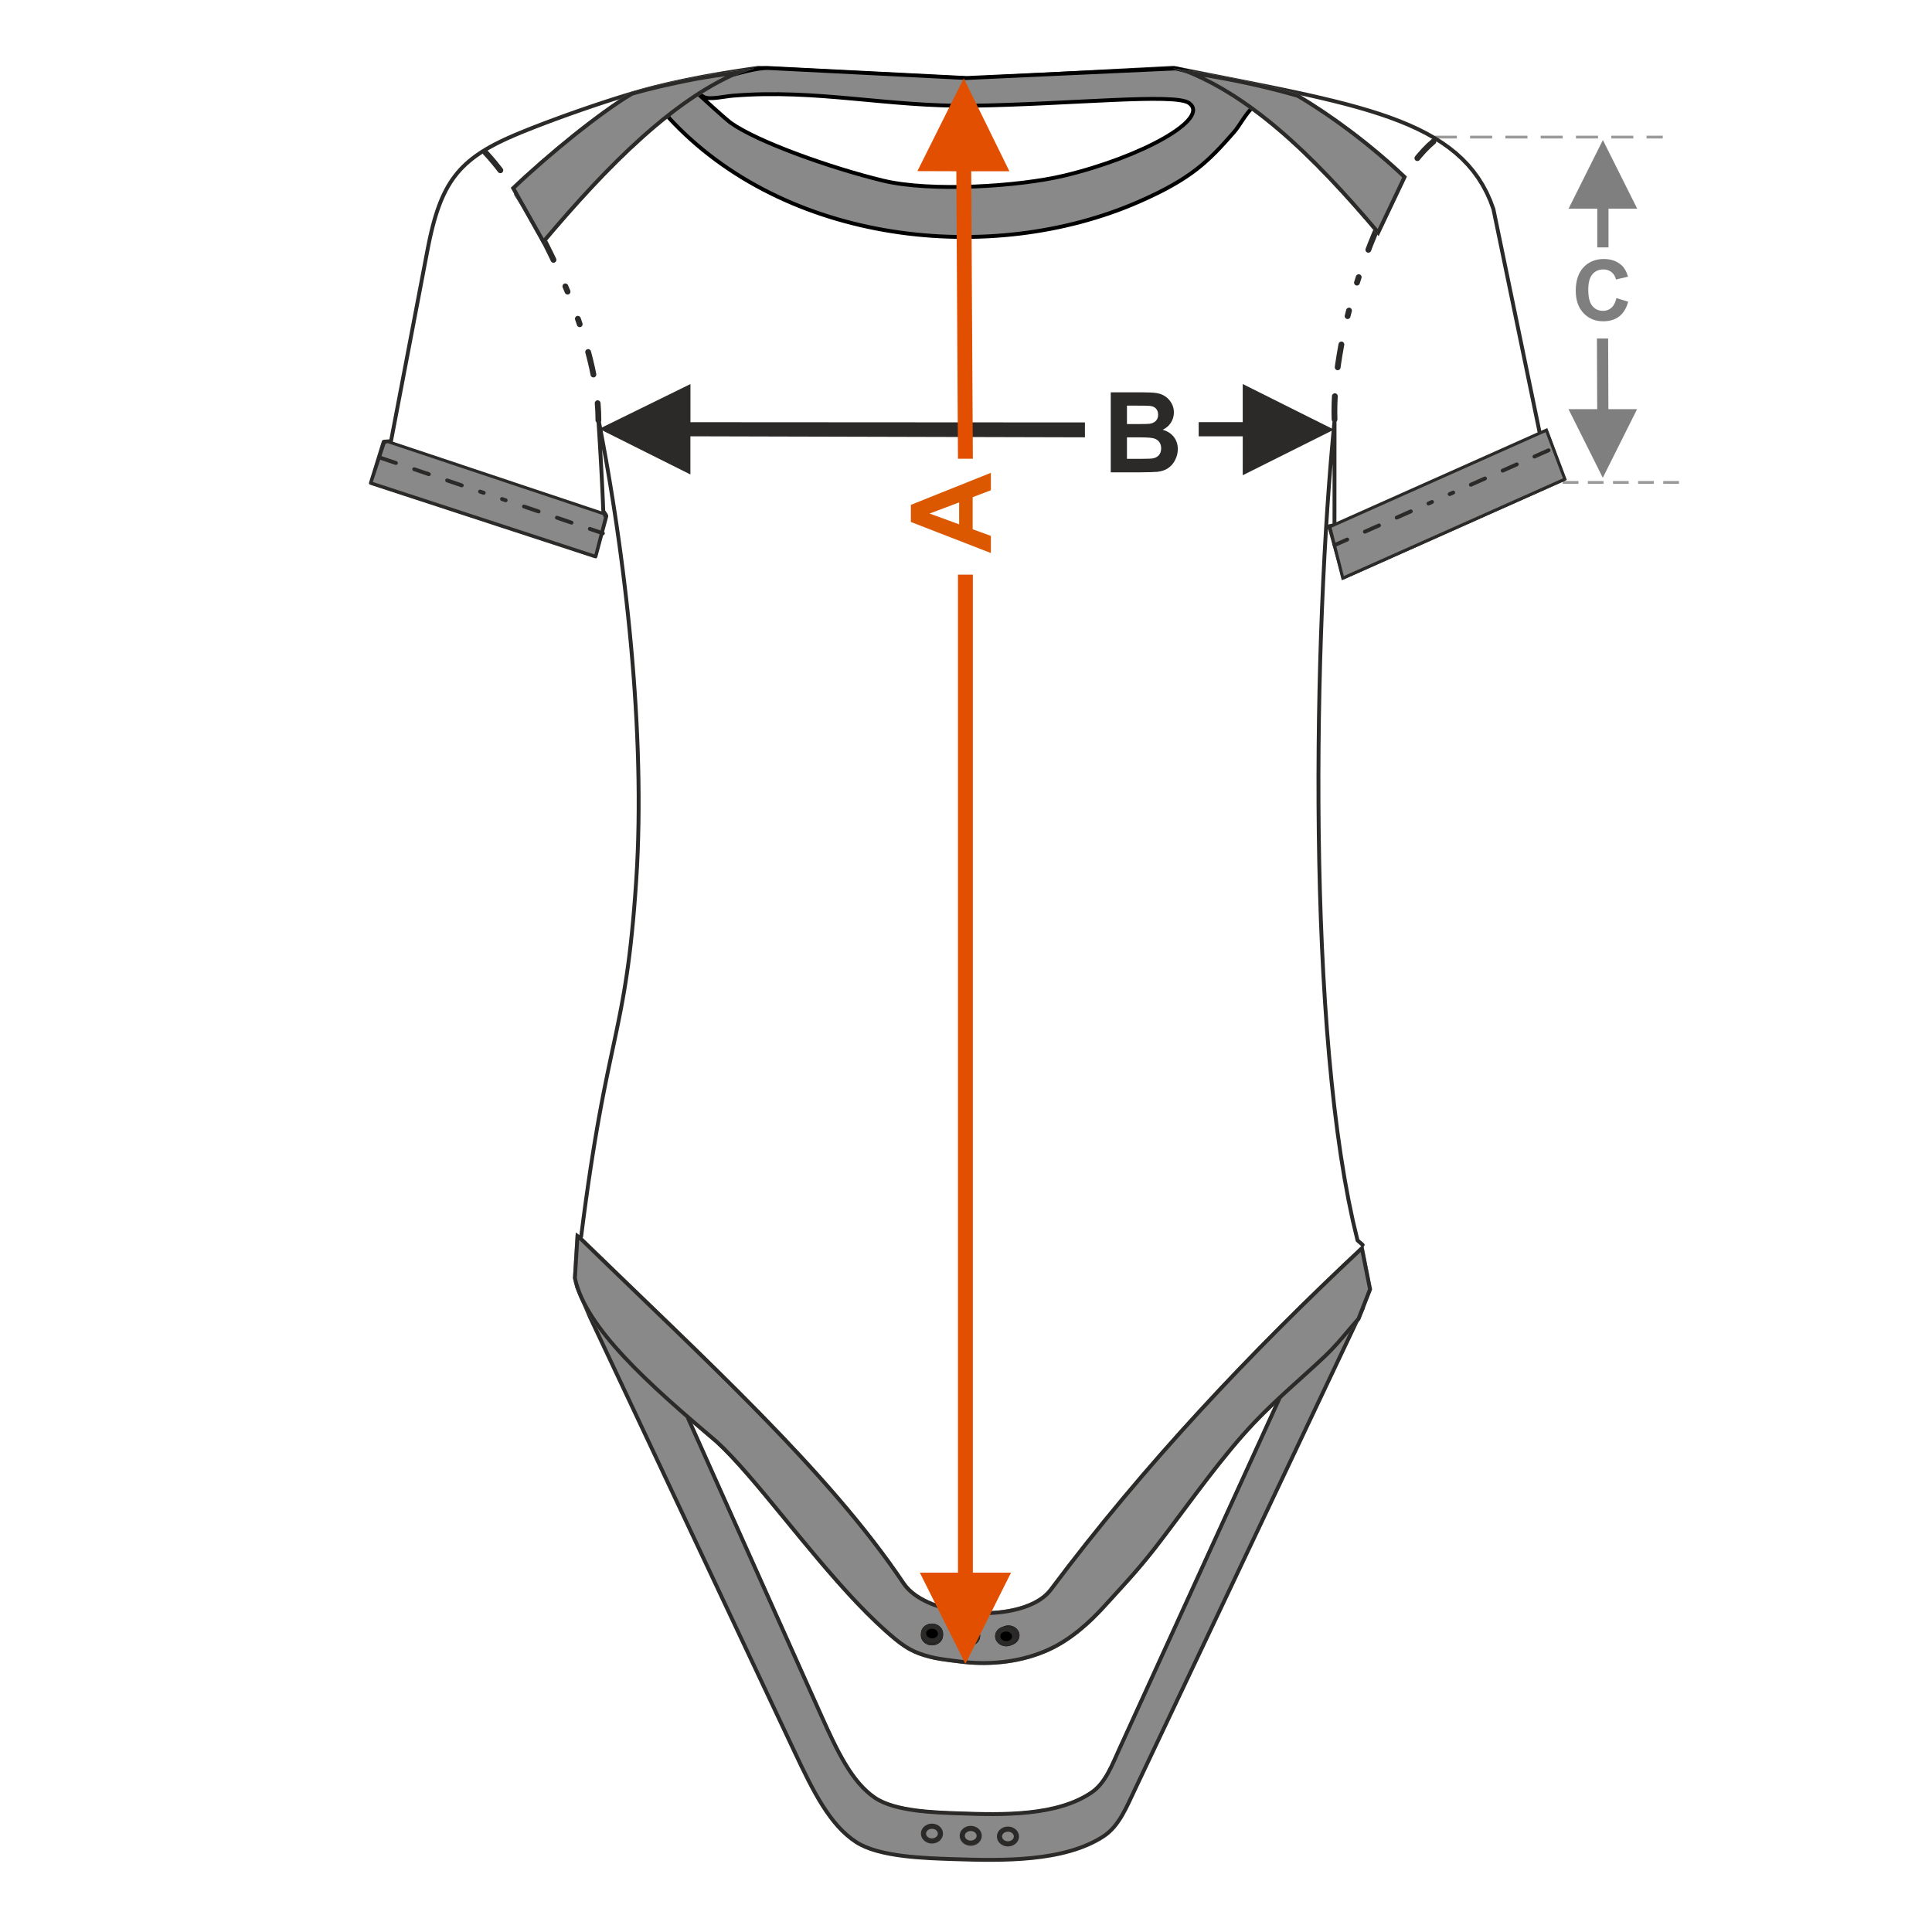 <?xml version="1.0" encoding="UTF-8"?>
<!DOCTYPE svg PUBLIC "-//W3C//DTD SVG 1.1//EN" "http://www.w3.org/Graphics/SVG/1.1/DTD/svg11.dtd">
<!-- Creator: CorelDRAW 2017 -->
<svg xmlns="http://www.w3.org/2000/svg" xml:space="preserve" width="1000px" height="1000px" version="1.1" style="shape-rendering:geometricPrecision; text-rendering:geometricPrecision; image-rendering:optimizeQuality; fill-rule:evenodd; clip-rule:evenodd"
viewBox="0 0 1000 1000"
 xmlns:xlink="http://www.w3.org/1999/xlink">
 <defs>
  <style type="text/css">
   <![CDATA[
    .str1 {stroke:#2B2A29;stroke-width:1.575;stroke-miterlimit:22.926}
    .str2 {stroke:black;stroke-width:2;stroke-linecap:round;stroke-linejoin:round;stroke-miterlimit:22.926}
    .str0 {stroke:#2B2A29;stroke-width:2;stroke-linecap:round;stroke-linejoin:round;stroke-miterlimit:22.926}
    .fil0 {fill:none}
    .fil6 {fill:none;fill-rule:nonzero}
    .fil8 {fill:black}
    .fil4 {fill:#2B2A29}
    .fil3 {fill:#898989}
    .fil5 {fill:#2B2A29;fill-rule:nonzero}
    .fil1 {fill:#7F7F7F;fill-rule:nonzero}
    .fil2 {fill:#999999;fill-rule:nonzero}
    .fil7 {fill:#DB5800;fill-rule:nonzero}
    .fil9 {fill:#E34F00;fill-rule:nonzero}
   ]]>
  </style>
 </defs>
 <g id="Ebene_x0020_1">
  <rect class="fil0" x="-0.001" y="-0.001" width="1000.002" height="1000.002"/>
  <polygon class="fil1" points="826.749,107.999 826.749,128.044 832.548,128.044 832.548,107.999 847.405,107.999 829.648,72.495 811.902,107.999 "/>
  <path class="fil1" d="M836.655 154.289l6.09 1.871c-0.935,3.429 -2.494,5.973 -4.669,7.64 -2.175,1.661 -4.93,2.495 -8.272,2.495 -4.139,0 -7.538,-1.415 -10.206,-4.241 -2.66,-2.828 -3.994,-6.692 -3.994,-11.6 0,-5.184 1.341,-9.214 4.015,-12.084 2.675,-2.871 6.198,-4.306 10.562,-4.306 3.813,0 6.909,1.131 9.286,3.385 1.422,1.334 2.48,3.248 3.19,5.749l-6.219 1.479c-0.37,-1.61 -1.138,-2.885 -2.305,-3.82 -1.175,-0.936 -2.595,-1.401 -4.264,-1.401 -2.311,0 -4.19,0.827 -5.625,2.488 -1.442,1.652 -2.159,4.335 -2.159,8.047 0,3.928 0.709,6.734 2.123,8.401 1.422,1.674 3.263,2.508 5.531,2.508 1.675,0 3.118,-0.529 4.321,-1.594 1.204,-1.066 2.074,-2.733 2.595,-5.017l0 0z"/>
  <polygon class="fil1" points="829.604,247.286 811.857,211.782 826.704,211.782 826.566,175.201 832.365,175.201 832.504,211.782 847.361,211.782 "/>
  <path class="fil2" d="M869.023 248.982l0 1.45 -8.129 0 0 -1.45 8.129 0zm-13.006 0l0 1.45 -8.129 0 0 -1.45 8.129 0zm-13.007 0l0 1.45 -8.129 0 0 -1.45 8.129 0zm-13.006 0l0 1.45 -8.129 0 0 -1.45 8.129 0zm-13.007 0l0 1.45 -8.13 0 0 -1.45 8.13 0z"/>
  <path class="fil2" d="M860.629 70.228l-8.383 0 0 1.45 8.383 0 0 -1.45zm-15.233 0l0 1.45 -11.417 0 0 -1.45 11.417 0zm-18.267 0l0 1.45 -11.417 0 0 -1.45 11.417 0zm-18.266 0l0 1.45 -11.416 0 0 -1.45 11.416 0zm-18.266 0l0 1.45 -11.417 0 0 -1.45 11.417 0zm-18.268 0l0 1.45 -11.417 0 0 -1.45 11.417 0zm-18.266 0l0 1.45 -11.417 0 0 -1.45 11.417 0z"/>
  <path class="fil3 str0" d="M683.577 677.062l21.893 0 -117.88 248.822c-4.473,9.325 -8.294,19.247 -16.373,24.546 -20.411,13.385 -52.578,12.686 -77.537,11.853 -14.987,-0.5 -38.585,-1.071 -50.51,-8.816 -13.596,-8.831 -22.148,-26.006 -31.856,-46.636l-105.925 -225.103 -6.82 -15.951 -0.281 -4.189 14.478 5.731 9.853 3.08 9.364 9.741 92.896 207.387c8.515,19.007 16.015,34.829 27.94,42.965 10.458,7.135 31.153,7.662 44.297,8.122 21.889,0.768 50.1,1.412 67.999,-10.92 7.086,-4.882 10.438,-14.023 14.36,-22.614l104.102 -228.018z"/>
  <g id="_2386368791168">
   <path class="fil3" d="M300.814 639.992c64.442,62.737 128.805,120.987 167.676,178.984 12.197,18.199 61.747,20.487 74.626,3.248 48.248,-64.581 104.22,-123.717 162.42,-178.09l4.622 23.29 -6.166 15.761c-4.576,5.014 -10.51,12.82 -17.23,19.23 -12.796,12.205 -28.448,24.763 -43.012,41.337 -16.092,18.312 -31.542,40.568 -44.916,57.797 -10.062,12.963 -18.95,22.111 -26.052,29.999 -8.416,9.346 -18.219,17.942 -29.336,23.075 -14.227,6.569 -30.317,8.201 -45.009,6.58 -2.213,-0.245 -11.608,-1.389 -14.572,-2.04 -8.9,-1.956 -14.041,-4.212 -20.988,-9.925 -26.337,-21.663 -54.164,-59.606 -76.402,-85.217 -5.804,-6.684 -11.228,-12.529 -16.144,-17.025 -34.961,-29.634 -68.396,-59.133 -73.768,-85.446l1.463 -23.594 2.788 2.036z"/>
   <path id="_1" class="fil4" d="M300.814 639.992c64.442,62.737 128.805,120.987 167.676,178.984 12.197,18.199 61.747,20.487 74.626,3.248 48.248,-64.581 104.22,-123.717 162.42,-178.09l4.622 23.29 -6.166 15.761c-4.576,5.014 -10.51,12.82 -17.23,19.23 -12.796,12.205 -28.448,24.763 -43.012,41.337 -16.092,18.312 -31.542,40.568 -44.916,57.797 -10.062,12.963 -18.95,22.111 -26.052,29.999 -8.416,9.346 -18.219,17.942 -29.336,23.075 -14.227,6.569 -30.317,8.201 -45.009,6.58 -2.213,-0.245 -11.608,-1.389 -14.572,-2.04 -8.9,-1.956 -14.041,-4.212 -20.988,-9.925 -26.337,-21.663 -54.164,-59.606 -76.402,-85.217 -5.804,-6.684 -11.228,-12.529 -16.144,-17.025 -34.961,-29.634 -68.396,-59.133 -73.768,-85.446l1.463 -23.594 2.788 2.036zm28.212 30.042c-9.67,-9.312 -19.436,-18.716 -29.237,-28.256l-1.218 19.634c2.677,12.669 12.16,26.231 25.241,40.256 13.322,14.284 30.373,29.027 47.807,43.804l-0.003 0.004 0.059 0.051c2.522,2.307 5.143,4.925 7.848,7.794 2.704,2.868 5.533,6.024 8.46,9.395 6.123,7.051 12.71,15.088 19.573,23.462 17.885,21.822 37.671,45.963 56.586,61.521 3.326,2.735 6.22,4.643 9.341,6.098 3.122,1.456 6.505,2.469 10.804,3.413 1.105,0.243 3.117,0.555 5.3,0.86 3.595,0.503 7.698,0.997 9.069,1.149 7.5,0.826 15.374,0.789 23.164,-0.35 7.121,-1.041 14.168,-3.002 20.79,-6.058 5.364,-2.477 10.421,-5.788 15.154,-9.607l0.105 -0.092c4.812,-3.893 9.292,-8.306 13.429,-12.9 1.41,-1.567 3.066,-3.372 4.801,-5.263 6.143,-6.697 13.309,-14.508 21.157,-24.619 4.25,-5.474 8.707,-11.454 13.325,-17.65 9.944,-13.339 20.644,-27.693 31.669,-40.241 10.186,-11.592 20.827,-21.174 30.675,-30.042 4.376,-3.94 8.599,-7.742 12.462,-11.427 4.366,-4.165 8.44,-8.985 12.005,-13.202 1.753,-2.076 3.387,-4.009 4.875,-5.654l5.818 -14.871 -3.809 -19.196c-28.154,26.402 -55.768,53.93 -82.214,82.655 -27.242,29.592 -53.252,60.469 -77.345,92.717 -1.474,1.973 -3.38,3.711 -5.623,5.215 -8.098,5.426 -20.74,7.771 -33.307,7.261 -12.558,-0.511 -25.148,-3.871 -33.155,-9.853 -2.341,-1.748 -4.31,-3.737 -5.798,-5.956 -32.777,-48.905 -83.869,-98.107 -137.808,-150.052z"/>
  </g>
  <g id="_2386368791808">
   <path class="fil5" d="M501.757 39.627c0.551,0.027 0.975,0.497 0.948,1.049 -0.028,0.551 -0.498,0.975 -1.049,0.948l0.101 -1.997zm-109.126 -5.535l109.126 5.535 -0.101 1.997 -109.125 -5.535 -0.09 -1.988 0.19 -0.009zm-0.1 1.997c-0.552,-0.028 -0.976,-0.498 -0.948,-1.049 0.027,-0.551 0.497,-0.975 1.048,-0.948l-0.1 1.997zm-55.321 10.493l-0.496 -1.937 0 0 1.726 -0.439 1.727 -0.428 1.726 -0.42 1.728 -0.411 1.728 -0.404 1.728 -0.395 1.728 -0.387 1.73 -0.379 1.73 -0.372 1.732 -0.363 1.731 -0.358 1.733 -0.35 1.735 -0.343 1.734 -0.337 1.737 -0.331 1.738 -0.324 1.739 -0.318 1.74 -0.312 1.742 -0.306 1.743 -0.302 1.745 -0.296 1.747 -0.291 1.749 -0.287 1.75 -0.281 1.753 -0.277 1.755 -0.273 1.755 -0.27 1.759 -0.264 1.762 -0.262 1.764 -0.258 1.765 -0.254 1.768 -0.252 0.28 1.979 -1.764 0.252 -1.763 0.255 -1.759 0.256 -1.756 0.262 -1.755 0.264 -1.751 0.269 -1.75 0.272 -1.748 0.276 -1.745 0.281 -1.743 0.285 -1.741 0.29 -1.738 0.296 -1.739 0.3 -1.735 0.305 -1.734 0.311 -1.732 0.317 -1.731 0.323 -1.729 0.329 -1.728 0.335 -1.727 0.342 -1.725 0.348 -1.724 0.356 -1.723 0.362 -1.722 0.37 -1.721 0.377 -1.72 0.386 -1.719 0.392 -1.72 0.402 -1.718 0.409 -1.717 0.418 -1.717 0.427 -1.717 0.435 0 0zm-70.67 24.376l-0.786 -1.839 0 0 1.722 -0.728 1.81 -0.752 1.893 -0.771 1.969 -0.792 2.038 -0.807 2.106 -0.822 2.165 -0.834 2.219 -0.846 2.269 -0.853 2.311 -0.86 2.348 -0.866 2.381 -0.866 2.407 -0.868 2.429 -0.866 2.442 -0.861 2.453 -0.857 2.458 -0.847 2.455 -0.839 2.448 -0.826 2.435 -0.811 2.417 -0.797 2.394 -0.778 2.363 -0.758 2.328 -0.735 2.288 -0.711 2.242 -0.685 2.19 -0.656 2.132 -0.625 2.07 -0.593 2.002 -0.559 1.927 -0.522 1.849 -0.483 0.496 1.937 -1.83 0.479 -1.912 0.518 -1.987 0.554 -2.058 0.59 -2.121 0.622 -2.179 0.653 -2.232 0.682 -2.279 0.707 -2.32 0.733 -2.355 0.756 -2.386 0.774 -2.41 0.794 -2.428 0.81 -2.442 0.824 -2.448 0.836 -2.452 0.846 -2.445 0.853 -2.437 0.86 -2.422 0.863 -2.4 0.866 -2.375 0.865 -2.342 0.862 -2.305 0.858 -2.26 0.851 -2.213 0.842 -2.157 0.832 -2.096 0.819 -2.031 0.804 -1.959 0.786 -1.882 0.768 -1.798 0.746 -1.709 0.723 0 0zm-44.23 58.331l-1.964 -0.375 0 0 0.634 -3.211 0.654 -3.082 0.678 -2.959 0.703 -2.84 0.733 -2.725 0.767 -2.614 0.8 -2.508 0.84 -2.406 0.883 -2.308 0.928 -2.214 0.976 -2.125 1.028 -2.038 1.083 -1.957 1.14 -1.879 1.203 -1.803 1.265 -1.735 1.332 -1.666 1.401 -1.604 1.473 -1.545 1.548 -1.489 1.623 -1.438 1.704 -1.391 1.785 -1.347 1.871 -1.309 1.958 -1.274 2.048 -1.245 2.141 -1.219 2.238 -1.198 2.336 -1.181 2.439 -1.168 2.543 -1.16 2.652 -1.157 0.786 1.839 -2.624 1.144 -2.51 1.146 -2.402 1.151 -2.297 1.161 -2.194 1.174 -2.093 1.192 -1.998 1.213 -1.905 1.24 -1.812 1.268 -1.727 1.304 -1.643 1.341 -1.564 1.384 -1.486 1.43 -1.413 1.482 -1.344 1.538 -1.277 1.599 -1.213 1.663 -1.156 1.734 -1.097 1.808 -1.046 1.888 -0.994 1.972 -0.947 2.06 -0.902 2.154 -0.861 2.251 -0.822 2.353 -0.786 2.459 -0.752 2.57 -0.722 2.684 -0.695 2.804 -0.67 2.926 -0.648 3.054 -0.629 3.184 0 0zm0 0c-0.103,0.542 -0.628,0.898 -1.169,0.795 -0.542,-0.103 -0.898,-0.628 -0.795,-1.17l1.964 0.375zm-20.907 98.859l18.943 -99.234 1.964 0.375 -18.944 99.233 -0.903 0.81 -1.06 -1.184zm1.963 0.374c-0.103,0.542 -0.627,0.898 -1.169,0.795 -0.542,-0.103 -0.897,-0.628 -0.794,-1.169l1.963 0.374zm-4.826 -0.885l3.766 -0.299 0.157 1.994 -3.765 0.298 -1.034 -1.293 0.876 -0.7zm0.158 1.993c-0.55,0.044 -1.032,-0.367 -1.076,-0.918 -0.043,-0.55 0.368,-1.032 0.918,-1.075l0.158 1.993zm-7.659 20.035l6.625 -21.328 1.91 0.593 -6.625 21.329 -1.266 0.653 -0.644 -1.247zm1.91 0.594c-0.164,0.526 -0.725,0.822 -1.252,0.658 -0.527,-0.164 -0.822,-0.725 -0.658,-1.252l1.91 0.594zm114.953 38.667l-116.218 -38.013 0.622 -1.901 116.218 38.014 0.654 1.211 -1.276 0.689zm0.622 -1.9c0.525,0.171 0.811,0.737 0.639,1.261 -0.171,0.524 -0.737,0.811 -1.261,0.639l0.622 -1.9zm6.256 -19.534l-5.602 20.745 -1.93 -0.522 5.601 -20.745 0 0 1.931 0.522zm-3.537 -3.185l1.998 -0.073 0 0.001 -0.008 -0.084 -0.008 -0.035 -0.002 -0.005 0.011 0.024 0.022 0.045 0.029 0.055 0.039 0.069 0.047 0.078 0.052 0.083 0.059 0.091 0.067 0.1 0.069 0.102 0.071 0.104 0.073 0.106 0.079 0.113 0.076 0.111 0.08 0.115 0.078 0.115 0.078 0.116 0.078 0.121 0.074 0.115 0.075 0.121 0.071 0.121 0.068 0.122 0.065 0.127 0.06 0.128 0.055 0.134 0.05 0.145 0.043 0.166 0.027 0.184 0.003 0.216 -0.042 0.255 -1.931 -0.523 -0.023 0.139 0 0.089 0.007 0.043 0.003 0.015 -0.006 -0.019 -0.016 -0.037 -0.025 -0.053 -0.033 -0.064 -0.042 -0.075 -0.047 -0.082 -0.055 -0.087 -0.061 -0.097 -0.064 -0.097 -0.07 -0.103 -0.071 -0.106 -0.075 -0.107 -0.076 -0.111 -0.076 -0.11 -0.079 -0.114 -0.077 -0.113 -0.076 -0.112 -0.074 -0.112 -0.074 -0.113 -0.073 -0.116 -0.068 -0.113 -0.066 -0.116 -0.064 -0.121 -0.057 -0.121 -0.055 -0.132 -0.051 -0.15 -0.039 -0.165 -0.023 -0.204 0 0.001zm-0.598 -47.947l-1.963 0.388 1.979 -0.259 0.061 0.932 0.064 0.996 0.069 1.058 0.071 1.117 0.074 1.173 0.078 1.225 0.081 1.276 0.082 1.323 0.085 1.368 0.086 1.41 0.087 1.448 0.089 1.485 0.09 1.518 0.091 1.549 0.091 1.575 0.092 1.602 0.091 1.623 0.091 1.641 0.091 1.659 0.09 1.672 0.089 1.683 0.088 1.691 0.086 1.695 0.084 1.699 0.083 1.697 0.08 1.694 0.077 1.687 0.075 1.679 0.072 1.668 0.067 1.652 0.065 1.635 0.06 1.614 -1.998 0.073 -0.061 -1.61 -0.064 -1.632 -0.068 -1.649 -0.072 -1.663 -0.074 -1.677 -0.078 -1.684 -0.079 -1.691 -0.082 -1.696 -0.084 -1.695 -0.086 -1.694 -0.088 -1.688 -0.089 -1.681 -0.09 -1.67 -0.091 -1.658 -0.091 -1.64 -0.091 -1.621 -0.092 -1.6 -0.091 -1.574 -0.09 -1.547 -0.091 -1.517 -0.089 -1.484 -0.087 -1.447 -0.086 -1.408 -0.085 -1.367 -0.082 -1.323 -0.08 -1.274 -0.077 -1.225 -0.075 -1.172 -0.07 -1.116 -0.069 -1.057 -0.065 -0.996 -0.06 -0.931 1.979 -0.259zm-1.979 0.259c-0.036,-0.55 0.382,-1.027 0.932,-1.063 0.551,-0.035 1.028,0.382 1.063,0.933l-1.995 0.13zm21.638 239.188l-1.996 -0.132 0 0 0.427 -7.202 0.336 -7.287 0.248 -7.366 0.163 -7.439 0.08 -7.503 -0.002 -7.562 -0.08 -7.612 -0.157 -7.658 -0.23 -7.696 -0.303 -7.726 -0.371 -7.75 -0.44 -7.766 -0.503 -7.778 -0.566 -7.781 -0.627 -7.776 -0.684 -7.767 -0.739 -7.75 -0.793 -7.725 -0.844 -7.694 -0.892 -7.656 -0.938 -7.612 -0.983 -7.56 -1.024 -7.502 -1.063 -7.436 -1.1 -7.365 -1.135 -7.287 -1.167 -7.199 -1.198 -7.107 -1.224 -7.008 -1.25 -6.901 -1.274 -6.788 -1.293 -6.668 1.963 -0.387 1.296 6.68 1.275 6.801 1.251 6.913 1.228 7.019 1.199 7.12 1.169 7.212 1.136 7.298 1.103 7.377 1.065 7.449 1.026 7.515 0.984 7.572 0.94 7.626 0.894 7.669 0.845 7.708 0.794 7.74 0.741 7.763 0.686 7.781 0.627 7.793 0.567 7.796 0.505 7.793 0.439 7.784 0.374 7.768 0.302 7.743 0.232 7.714 0.157 7.677 0.08 7.633 0.002 7.584 -0.08 7.525 -0.163 7.461 -0.25 7.391 -0.337 7.313 -0.428 7.228 0 0zm-28.498 184.31l-1.984 -0.249 1.249 -9.704 1.226 -9.087 1.204 -8.506 1.182 -7.963 1.161 -7.454 1.137 -6.983 1.115 -6.546 1.091 -6.149 1.069 -5.785 1.046 -5.457 1.023 -5.166 1 -4.912 0.976 -4.692 0.953 -4.51 0.929 -4.363 0.906 -4.251 0.882 -4.177 0.857 -4.139 0.834 -4.137 0.809 -4.172 0.786 -4.242 0.762 -4.349 0.737 -4.495 0.714 -4.674 0.69 -4.892 0.666 -5.146 0.641 -5.436 0.617 -5.762 0.592 -6.125 0.569 -6.526 0.544 -6.961 0.519 -7.432 1.996 0.132 -0.52 7.448 -0.546 6.977 -0.57 6.544 -0.595 6.146 -0.619 5.783 -0.644 5.458 -0.668 5.168 -0.693 4.914 -0.718 4.698 -0.741 4.515 -0.764 4.37 -0.789 4.26 -0.813 4.187 -0.837 4.149 -0.859 4.148 -0.883 4.182 -0.906 4.255 -0.929 4.36 -0.951 4.506 -0.975 4.684 -0.998 4.903 -1.02 5.155 -1.044 5.445 -1.066 5.77 -1.09 6.134 -1.112 6.534 -1.135 6.969 -1.158 7.44 -1.18 7.949 -1.203 8.493 -1.225 9.074 -1.247 9.692zm0 0c-0.069,0.547 -0.569,0.936 -1.117,0.867 -0.547,-0.068 -0.936,-0.569 -0.867,-1.116l1.984 0.249zm404.173 3.456c0.417,0.361 0.464,0.993 0.103,1.411 -0.36,0.417 -0.993,0.463 -1.41,0.103l1.307 -1.514zm-2.663 -2.301l2.663 2.301 -1.307 1.514 -2.663 -2.302 -0.316 -0.509 1.623 -1.004zm-1.307 1.513c-0.417,-0.36 -0.464,-0.993 -0.103,-1.41 0.36,-0.417 0.993,-0.464 1.41,-0.103l-1.307 1.513zm-10.242 -425.096l-2 -0.002 1.996 0.101 -0.998 10.434 -0.954 10.999 -0.904 11.526 -0.852 12.014 -0.793 12.463 -0.733 12.876 -0.665 13.249 -0.595 13.581 -0.52 13.88 -0.439 14.138 -0.357 14.357 -0.268 14.54 -0.174 14.682 -0.078 14.788 0.023 14.855 0.13 14.883 0.24 14.874 0.355 14.824 0.473 14.74 0.597 14.614 0.726 14.451 0.856 14.25 0.995 14.01 1.135 13.732 1.28 13.416 1.43 13.061 1.583 12.667 1.743 12.236 1.903 11.766 2.072 11.256 2.24 10.708 2.418 10.123 -1.939 0.494 -2.43 -10.18 -2.252 -10.759 -2.079 -11.302 -1.911 -11.805 -1.747 -12.272 -1.587 -12.699 -1.433 -13.091 -1.284 -13.441 -1.136 -13.757 -0.996 -14.033 -0.858 -14.27 -0.727 -14.47 -0.598 -14.633 -0.474 -14.755 -0.355 -14.842 -0.24 -14.888 -0.13 -14.897 -0.023 -14.869 0.078 -14.802 0.174 -14.695 0.268 -14.552 0.357 -14.37 0.441 -14.151 0.519 -13.892 0.596 -13.596 0.667 -13.261 0.732 -12.889 0.794 -12.477 0.854 -12.028 0.905 -11.542 0.955 -11.016 0.999 -10.453 1.995 0.101zm-1.995 -0.101c0.055,-0.55 0.546,-0.951 1.095,-0.896 0.55,0.056 0.951,0.546 0.896,1.096l-1.991 -0.2zm-0.05 54.194l0.045 -54.094 2 0.001 -0.045 54.095 -0.775 0.974 -1.225 -0.976zm2 0.002c0,0.552 -0.448,0.999 -1,0.999 -0.552,0 -1,-0.449 -1,-1.001l2 0.002zm-3.882 -0.364l2.658 -0.612 0.449 1.95 -2.659 0.612 -1.188 -0.707 0.74 -1.243zm0.448 1.95c-0.537,0.123 -1.075,-0.213 -1.199,-0.751 -0.123,-0.537 0.213,-1.075 0.751,-1.199l0.448 1.95zm6.171 25.758l-7.359 -26.465 1.928 -0.536 7.359 26.466 -0.557 1.181 -1.371 -0.646zm1.928 -0.535c0.147,0.531 -0.165,1.084 -0.696,1.231 -0.532,0.147 -1.084,-0.164 -1.232,-0.696l1.928 -0.535zm113.46 -49.681l-114.016 50.861 -0.814 -1.827 114.016 -50.861 1.345 0.568 -0.531 1.259zm-0.814 -1.827c0.504,-0.224 1.096,0.003 1.32,0.507 0.225,0.504 -0.002,1.096 -0.506,1.32l-0.814 -1.827zm-7.672 -23.886l9.017 24.454 -1.877 0.691 -9.017 -24.454 0.536 -1.261 1.341 0.57zm-1.877 0.691c-0.191,-0.518 0.075,-1.094 0.593,-1.284 0.518,-0.191 1.094,0.075 1.284,0.593l-1.877 0.691zm-2.739 0.178l3.275 -1.439 0.805 1.831 -3.276 1.44 -1.382 -0.714 0.578 -1.118zm0.804 1.832c-0.505,0.222 -1.096,-0.008 -1.318,-0.514 -0.222,-0.505 0.008,-1.096 0.514,-1.318l0.804 1.832zm-23.593 -117.912l24.17 116.793 -1.959 0.405 -24.17 -116.794 1.928 -0.519 0.031 0.115zm-1.959 0.404c-0.111,-0.541 0.236,-1.071 0.777,-1.182 0.541,-0.111 1.071,0.237 1.182,0.778l-1.959 0.404zm-164.472 -72.303l-0.102 -1.997 0.249 0.018 8.656 1.731 8.436 1.669 8.217 1.615 7.996 1.573 7.776 1.541 7.555 1.517 7.334 1.505 7.113 1.5 6.889 1.508 6.669 1.525 6.446 1.55 6.223 1.588 6 1.633 5.778 1.69 5.553 1.757 5.33 1.833 5.106 1.92 4.881 2.017 4.656 2.124 4.432 2.243 4.204 2.369 3.979 2.508 3.751 2.657 3.521 2.816 3.291 2.984 3.059 3.163 2.826 3.35 2.591 3.547 2.353 3.753 2.116 3.967 1.877 4.189 1.638 4.421 -1.896 0.634 -1.594 -4.299 -1.822 -4.066 -2.05 -3.844 -2.279 -3.633 -2.507 -3.434 -2.736 -3.245 -2.966 -3.065 -3.197 -2.9 -3.428 -2.74 -3.66 -2.592 -3.89 -2.453 -4.123 -2.323 -4.356 -2.203 -4.587 -2.093 -4.818 -1.991 -5.049 -1.899 -5.28 -1.816 -5.509 -1.742 -5.738 -1.679 -5.967 -1.625 -6.194 -1.579 -6.422 -1.546 -6.648 -1.519 -6.874 -1.504 -7.1 -1.499 -7.324 -1.501 -7.548 -1.517 -7.772 -1.539 -7.995 -1.574 -8.218 -1.615 -8.44 -1.669 -8.66 -1.732 0.248 0.018zm-0.248 -0.018c-0.541,-0.109 -0.892,-0.637 -0.783,-1.178 0.109,-0.541 0.637,-0.891 1.178,-0.783l-0.395 1.961zm-104.554 5.503l-0.103 -1.997 2.917 -0.15 2.985 -0.154 3.05 -0.158 3.111 -0.162 3.167 -0.165 3.217 -0.168 3.264 -0.17 3.304 -0.174 3.342 -0.175 3.375 -0.177 3.402 -0.18 3.426 -0.18 3.444 -0.181 3.457 -0.182 3.468 -0.184 3.472 -0.182 3.471 -0.183 3.467 -0.183 3.458 -0.182 3.445 -0.181 3.425 -0.181 3.402 -0.179 3.375 -0.177 3.342 -0.176 3.306 -0.173 3.263 -0.17 3.217 -0.169 3.166 -0.164 3.111 -0.163 3.051 -0.157 2.986 -0.154 2.917 -0.151 0.102 1.997 -2.916 0.15 -2.985 0.155 -3.051 0.157 -3.111 0.162 -3.166 0.165 -3.217 0.169 -3.263 0.17 -3.305 0.173 -3.342 0.175 -3.374 0.178 -3.403 0.179 -3.425 0.18 -3.444 0.182 -3.458 0.181 -3.467 0.184 -3.472 0.183 -3.472 0.182 -3.467 0.184 -3.458 0.182 -3.444 0.181 -3.425 0.18 -3.402 0.18 -3.375 0.177 -3.343 0.175 -3.305 0.174 -3.264 0.17 -3.217 0.168 -3.167 0.165 -3.111 0.162 -3.05 0.157 -2.987 0.155 -2.916 0.15zm0 0c-0.551,0.028 -1.022,-0.396 -1.05,-0.947 -0.027,-0.551 0.396,-1.022 0.947,-1.05l0.103 1.997z"/>
  </g>
  <path class="fil5" d="M574.925 203.07l16.563 0c3.287,0 5.726,0.135 7.337,0.404 1.619,0.281 3.055,0.849 4.328,1.707 1.272,0.868 2.333,2.015 3.182,3.452 0.848,1.436 1.272,3.056 1.272,4.839 0,1.928 -0.52,3.712 -1.562,5.322 -1.041,1.62 -2.458,2.824 -4.242,3.634 2.517,0.742 4.444,1.996 5.804,3.77 1.35,1.774 2.025,3.856 2.025,6.257 0,1.889 -0.434,3.721 -1.311,5.504 -0.878,1.784 -2.074,3.211 -3.596,4.281 -1.514,1.06 -3.385,1.716 -5.611,1.967 -1.389,0.145 -4.753,0.241 -10.085,0.279l-14.104 0 0 -41.416zm8.388 6.883l0 9.544 5.475 0c3.249,0 5.274,-0.048 6.064,-0.144 1.427,-0.164 2.555,-0.656 3.375,-1.475 0.819,-0.819 1.224,-1.889 1.224,-3.22 0,-1.282 -0.356,-2.314 -1.06,-3.114 -0.704,-0.8 -1.755,-1.282 -3.144,-1.446 -0.829,-0.097 -3.21,-0.145 -7.133,-0.145l-4.801 0zm0 16.428l0 11.106 7.751 0c3.008,0 4.926,-0.087 5.736,-0.25 1.243,-0.232 2.256,-0.782 3.036,-1.659 0.781,-0.887 1.177,-2.053 1.177,-3.528 0,-1.254 -0.299,-2.305 -0.907,-3.172 -0.597,-0.867 -1.474,-1.504 -2.612,-1.899 -1.138,-0.395 -3.615,-0.598 -7.423,-0.598l-6.758 0z"/>
  <rect class="fil6" x="-0.002" y="-0.002" width="1000.003" height="1000.003"/>
  <polygon class="fil5" points="643.234,218.513 620.437,218.513 620.437,225.841 643.247,225.835 643.234,245.985 690.45,222.37 643.234,198.769 "/>
  <polygon class="fil5" points="310.132,221.97 357.374,198.787 357.374,218.531 561.556,218.652 561.556,226.363 357.348,225.826 357.348,245.585 "/>
  <path class="fil7" d="M512.882 244.718l0 9.034 -9.428 3.577 0 16.611 9.428 3.442 0 8.869 -41.417 -16.08 0 -8.86 41.417 -16.593zm-16.428 15.33l-15.329 5.756 15.329 5.592 0 -11.348z"/>
  <polygon class="fil3 str1" points="200.502,228.485 312.669,265.971 313.388,268.002 308.214,287.976 191.994,249.962 198.885,229.164 "/>
  <polygon class="fil3 str1" points="800.423,222.633 688.316,272.647 695.027,299.256 809.995,248 "/>
  <path class="fil3 str2" d="M345.964 60.72c60.261,65.601 167.032,77.203 243.517,43.69 27.412,-12.011 36.04,-20.997 48.992,-35.734 3.679,-4.185 5.41,-8.836 10.835,-14.152 -12.116,-8.655 -25.389,-15.493 -40.723,-19.096l-108.354 4.952 -102.211 -5.155c-12.034,-0.607 -45.327,12.62 -38.465,12.154 0.092,-0.006 4.399,2.584 4.553,2.684 2.804,1.821 10.563,-0.15 15.171,-0.528 43.567,-3.569 79.936,5.838 124.193,5.176 50.691,-0.758 104.669,-6.604 111.971,-1.387 11.432,8.167 -24.803,28.061 -64.63,37.582 -23.53,5.624 -69.105,8.553 -93.86,2.563 -26.966,-6.526 -65.019,-20.08 -78.772,-29.937 -2.694,-1.93 -16.013,-14.183 -16.049,-14.204 -12.168,-6.757 -16.303,11.245 -16.168,11.392z"/>
  <g id="_2386368778912">
   <path class="fil5" d="M250.178 79.998c-0.569,-0.602 -0.541,-1.552 0.06,-2.121 0.602,-0.568 1.552,-0.541 2.121,0.061l-2.181 2.06zm9.994 7.231l-2.37 1.84 -0.638 -0.844 -2.378 -2.978 -2.332 -2.746 -2.276 -2.503 2.181 -2.06 2.35 2.583 2.394 2.82 2.431 3.044 0.638 0.844zm0 0c0.508,0.655 0.389,1.597 -0.265,2.105 -0.655,0.508 -1.597,0.389 -2.105,-0.265l2.37 -1.84zm6.184 14.03c-0.461,-0.687 -0.278,-1.62 0.41,-2.081 0.687,-0.461 1.62,-0.277 2.081,0.41l-2.491 1.671zm8.828 8.617l-2.581 1.529 -0.694 -1.195 -2.472 -4.09 -2.476 -3.938 -0.605 -0.923 2.491 -1.671 0.638 0.974 2.507 3.983 2.498 4.136 0.694 1.195zm0 0c0.422,0.712 0.187,1.633 -0.526,2.055 -0.713,0.422 -1.633,0.186 -2.055,-0.526l2.581 -1.529zm4.635 14.592c-0.385,-0.732 -0.104,-1.64 0.628,-2.026 0.732,-0.386 1.64,-0.105 2.026,0.627l-2.654 1.399zm8.024 9.386l-2.698 1.312 -1.26 -2.645 -2.318 -4.667 -1.748 -3.386 2.654 -1.399 1.772 3.429 2.337 4.712 1.261 2.644zm0 0c0.362,0.745 0.052,1.642 -0.693,2.004 -0.745,0.363 -1.642,0.052 -2.005,-0.692l2.698 -1.312zm3.398 14.934c-0.325,-0.761 0.03,-1.643 0.791,-1.968 0.761,-0.325 1.643,0.029 1.968,0.79l-2.759 1.178zm3.915 1.591l-2.759 1.178 -1.156 -2.769 2.759 -1.178 1.156 2.769zm0 0c0.326,0.761 -0.029,1.643 -0.79,1.968 -0.762,0.326 -1.643,-0.029 -1.969,-0.79l2.759 -1.178zm2.528 15.13c-0.284,-0.778 0.115,-1.64 0.893,-1.924 0.778,-0.285 1.64,0.114 1.924,0.892l-2.817 1.032zm3.798 1.834l-2.836 0.976 -0.552 -1.657 -0.41 -1.153 2.817 -1.032 0.429 1.209 0.552 1.657zm0 0c0.27,0.782 -0.147,1.637 -0.93,1.906 -0.782,0.269 -1.637,-0.147 -1.906,-0.93l2.836 -0.976zm1.489 15.235c-0.219,-0.798 0.252,-1.624 1.05,-1.842 0.798,-0.218 1.624,0.252 1.842,1.05l-2.892 0.792zm5.648 10.964l-2.93 0.643 -0.659 -3.216 -1.113 -4.762 -0.946 -3.629 2.892 -0.792 0.966 3.701 1.131 4.839 0.659 3.216zm0 0c0.178,0.809 -0.335,1.609 -1.144,1.787 -0.808,0.177 -1.609,-0.336 -1.786,-1.144l2.93 -0.643zm-0.77 15.335c-0.1,-0.822 0.485,-1.57 1.307,-1.67 0.822,-0.1 1.57,0.485 1.67,1.307l-2.977 0.363zm3.377 8.641l-3 -0.014 -0.079 -4.113 -0.271 -4.256 -0.027 -0.258 2.977 -0.363 0.039 0.371 0.279 4.38 0.082 4.253zm0 0c-0.003,0.829 -0.678,1.497 -1.507,1.493 -0.828,-0.003 -1.496,-0.678 -1.493,-1.507l3 0.014z"/>
  </g>
  <g id="_2386368779552">
   <path class="fil5" d="M740.979 72.09c0.637,-0.529 1.584,-0.441 2.113,0.196 0.529,0.637 0.441,1.583 -0.196,2.113l-1.917 -2.309zm-6.207 10.742l-2.299 -1.926 0.816 -1.021 2.538 -2.883 2.565 -2.602 2.587 -2.31 1.917 2.309 -2.433 2.171 -2.439 2.477 -2.436 2.764 -0.816 1.021zm0 0c-0.531,0.635 -1.478,0.719 -2.113,0.187 -0.634,-0.531 -0.718,-1.478 -0.186,-2.113l2.299 1.926zm-10.985 10.511c0.451,-0.694 1.381,-0.892 2.076,-0.44 0.694,0.451 0.892,1.381 0.441,2.075l-2.517 -1.635zm-3.276 11.989l-2.65 -1.405 0.891 -1.735 2.321 -4.241 2.367 -4.052 0.347 -0.556 2.517 1.635 -0.297 0.473 -2.323 3.976 -2.281 4.17 -0.892 1.735zm0 0c-0.387,0.731 -1.296,1.01 -2.027,0.622 -0.732,-0.387 -1.01,-1.296 -0.623,-2.027l2.65 1.405zm-9.113 12.245c0.335,-0.758 1.222,-1.1 1.98,-0.764 0.757,0.335 1.099,1.222 0.763,1.979l-2.743 -1.215zm-1.756 12.272l-2.79 -1.102 1.158 -3.021 2.019 -4.967 1.369 -3.182 2.743 1.215 -1.345 3.125 -1.996 4.912 -1.158 3.02zm0 0c-0.304,0.77 -1.176,1.148 -1.946,0.844 -0.77,-0.304 -1.148,-1.176 -0.844,-1.946l2.79 1.102zm-7.797 13.126c0.26,-0.787 1.109,-1.213 1.895,-0.954 0.787,0.26 1.214,1.109 0.954,1.896l-2.849 -0.942zm1.934 3.798l-2.849 -0.941 0.915 -2.857 2.849 0.942 -0.915 2.856zm0 0c-0.26,0.787 -1.109,1.214 -1.895,0.954 -0.787,-0.26 -1.214,-1.109 -0.954,-1.895l2.849 0.941zm-6.976 13.564c0.215,-0.799 1.04,-1.272 1.839,-1.056 0.799,0.215 1.272,1.04 1.057,1.839l-2.896 -0.783zm2.163 3.662l-2.91 -0.727 0.194 -0.81 0.553 -2.125 2.896 0.783 -0.539 2.07 -0.194 0.809zm0 0c-0.2,0.804 -1.015,1.293 -1.818,1.092 -0.804,-0.201 -1.293,-1.016 -1.092,-1.819l2.91 0.727zm-6.126 13.982c0.168,-0.811 0.963,-1.33 1.774,-1.162 0.812,0.169 1.331,0.964 1.163,1.775l-2.937 -0.613zm1.023 12.359l-2.97 -0.42 0.137 -1.064 0.795 -5.179 0.925 -5.244 0.09 -0.452 2.937 0.613 -0.079 0.392 -0.913 5.18 -0.785 5.111 -0.137 1.063zm0 0c-0.115,0.82 -0.875,1.391 -1.695,1.275 -0.82,-0.115 -1.391,-0.875 -1.275,-1.695l2.97 0.42zm-4.441 14.622c0.051,-0.826 0.763,-1.455 1.589,-1.404 0.826,0.051 1.455,0.764 1.404,1.59l-2.993 -0.186zm2.832 12.084l-3 0.006 -0.077 -3.787 0.071 -4.635 0.174 -3.668 2.993 0.186 -0.169 3.577 -0.069 4.534 0.077 3.787zm0 0c0.001,0.828 -0.669,1.502 -1.497,1.503 -0.828,0.002 -1.502,-0.668 -1.503,-1.497l3 -0.006z"/>
  </g>
  <g id="_2386368779936">
   <path class="fil5" d="M801.141 232.157c0.505,-0.224 1.096,0.004 1.32,0.509 0.224,0.504 -0.004,1.096 -0.509,1.319l-0.811 -1.828zm-6.502 5.069l-0.811 -1.828 7.313 -3.241 0.811 1.828 -7.313 3.241zm0 0c-0.505,0.224 -1.096,-0.004 -1.32,-0.508 -0.223,-0.505 0.004,-1.096 0.509,-1.32l0.811 1.828zm-9.953 2.224c0.505,-0.224 1.096,0.004 1.32,0.509 0.224,0.504 -0.004,1.096 -0.509,1.319l-0.811 -1.828zm-6.502 5.069l-0.811 -1.828 7.313 -3.241 0.811 1.828 -7.313 3.241zm0 0c-0.505,0.224 -1.096,-0.004 -1.32,-0.508 -0.223,-0.505 0.004,-1.096 0.509,-1.32l0.811 1.828zm-9.953 2.224c0.505,-0.224 1.096,0.004 1.32,0.509 0.223,0.504 -0.004,1.096 -0.509,1.319l-0.811 -1.828zm-6.503 5.069l-0.811 -1.828 7.313 -3.241 0.811 1.828 -7.313 3.241zm0 0c-0.505,0.224 -1.096,-0.004 -1.32,-0.508 -0.223,-0.505 0.004,-1.097 0.509,-1.32l0.811 1.828zm-9.954 2.224c0.505,-0.224 1.096,0.004 1.32,0.508 0.224,0.505 -0.004,1.097 -0.509,1.32l-0.811 -1.828zm-1.017 2.639l-0.811 -1.828 1.828 -0.81 0.811 1.828 -1.828 0.81zm0 0c-0.505,0.224 -1.096,-0.004 -1.32,-0.508 -0.223,-0.505 0.004,-1.097 0.509,-1.32l0.811 1.828zm-9.953 2.224c0.504,-0.224 1.096,0.004 1.319,0.508 0.224,0.505 -0.004,1.097 -0.508,1.32l-0.811 -1.828zm-1.018 2.638l-0.811 -1.828 1.829 -0.81 0.811 1.828 -1.829 0.81zm0 0c-0.505,0.224 -1.096,-0.004 -1.319,-0.508 -0.224,-0.505 0.003,-1.096 0.508,-1.32l0.811 1.828zm-9.953 2.224c0.504,-0.224 1.096,0.004 1.319,0.509 0.224,0.504 -0.004,1.096 -0.508,1.319l-0.811 -1.828zm-6.504 5.07l-0.811 -1.828 7.315 -3.242 0.811 1.828 -7.315 3.242zm0 0c-0.504,0.224 -1.096,-0.004 -1.319,-0.509 -0.224,-0.504 0.004,-1.096 0.508,-1.319l0.811 1.828zm-9.953 2.224c0.505,-0.224 1.096,0.004 1.32,0.508 0.223,0.505 -0.004,1.096 -0.509,1.32l-0.811 -1.828zm-6.503 5.07l-0.811 -1.829 7.314 -3.241 0.811 1.828 -7.314 3.242zm0 0c-0.505,0.223 -1.096,-0.004 -1.32,-0.509 -0.224,-0.505 0.004,-1.096 0.509,-1.32l0.811 1.829zm-9.954 2.224c0.505,-0.223 1.096,0.004 1.32,0.509 0.224,0.505 -0.004,1.096 -0.509,1.32l-0.811 -1.829zm-6.544 2.902l6.544 -2.902 0.811 1.829 -6.544 2.901 -0.811 -1.828zm0.811 1.828c-0.505,0.224 -1.096,-0.004 -1.32,-0.508 -0.223,-0.505 0.004,-1.097 0.509,-1.32l0.811 1.828z"/>
  </g>
  <g id="_2386368780448">
   <path class="fil5" d="M197.029 238.028c-0.522,-0.177 -0.803,-0.746 -0.626,-1.269 0.178,-0.522 0.746,-0.803 1.269,-0.626l-0.643 1.895zm8.218 0.678l-0.643 1.894 -7.575 -2.572 0.643 -1.895 7.575 2.573zm0 0c0.523,0.177 0.803,0.746 0.626,1.268 -0.177,0.523 -0.746,0.804 -1.269,0.626l0.643 -1.894zm8.826 5.11c-0.523,-0.177 -0.803,-0.746 -0.626,-1.268 0.177,-0.523 0.745,-0.804 1.268,-0.626l-0.642 1.894zm8.217 0.678l-0.642 1.895 -7.575 -2.573 0.642 -1.894 7.575 2.572zm0 0c0.523,0.177 0.803,0.746 0.626,1.269 -0.177,0.522 -0.746,0.803 -1.268,0.626l0.642 -1.895zm8.826 5.11c-0.523,-0.177 -0.803,-0.745 -0.626,-1.268 0.177,-0.523 0.746,-0.803 1.269,-0.626l-0.643 1.894zm8.217 0.678l-0.642 1.895 -7.575 -2.573 0.643 -1.894 7.574 2.572zm0 0c0.523,0.177 0.804,0.746 0.626,1.269 -0.177,0.523 -0.745,0.803 -1.268,0.626l0.642 -1.895zm8.826 5.111c-0.522,-0.178 -0.803,-0.746 -0.626,-1.269 0.178,-0.523 0.746,-0.803 1.269,-0.626l-0.643 1.895zm2.537 -1.252l-0.643 1.894 -1.894 -0.642 0.643 -1.895 1.894 0.643zm0 0c0.523,0.177 0.803,0.745 0.626,1.268 -0.178,0.523 -0.746,0.803 -1.269,0.626l0.643 -1.894zm8.826 5.111c-0.522,-0.178 -0.803,-0.746 -0.626,-1.269 0.178,-0.523 0.746,-0.803 1.269,-0.626l-0.643 1.895zm2.537 -1.252l-0.643 1.894 -1.894 -0.642 0.643 -1.895 1.894 0.643zm0 0c0.523,0.177 0.803,0.745 0.626,1.268 -0.177,0.523 -0.746,0.803 -1.269,0.626l0.643 -1.894zm8.826 5.11c-0.523,-0.177 -0.803,-0.746 -0.626,-1.269 0.177,-0.522 0.745,-0.803 1.268,-0.626l-0.642 1.895zm8.217 0.678l-0.643 1.894 -7.574 -2.572 0.642 -1.895 7.575 2.573zm0 0c0.523,0.177 0.803,0.745 0.626,1.268 -0.177,0.523 -0.746,0.803 -1.269,0.626l0.643 -1.894zm8.827 5.111c-0.523,-0.177 -0.803,-0.746 -0.626,-1.269 0.177,-0.522 0.745,-0.803 1.268,-0.626l-0.642 1.895zm8.218 0.679l-0.643 1.894 -7.575 -2.573 0.642 -1.895 7.576 2.574zm0 0c0.523,0.177 0.803,0.745 0.626,1.268 -0.177,0.523 -0.746,0.803 -1.269,0.626l0.643 -1.894zm8.827 5.111c-0.523,-0.178 -0.803,-0.746 -0.626,-1.269 0.177,-0.523 0.745,-0.803 1.268,-0.626l-0.642 1.895zm6.759 2.296l-6.759 -2.296 0.642 -1.895 6.759 2.296 -0.642 1.895zm0.642 -1.895c0.523,0.177 0.803,0.746 0.626,1.269 -0.177,0.523 -0.745,0.803 -1.268,0.626l0.642 -1.895z"/>
  </g>
  <g id="_2386368809568">
   <path class="fil8" d="M501.568 841.334c3.159,0 5.719,2.305 5.719,5.15 0,2.845 -2.56,5.151 -5.719,5.151 -3.159,0 -5.719,-2.306 -5.719,-5.151 0,-2.845 2.56,-5.15 5.719,-5.15z"/>
   <path id="_1_0" class="fil4" d="M501.568 841.334c3.159,0 5.719,2.305 5.719,5.15 0,2.845 -2.56,5.151 -5.719,5.151 -3.159,0 -5.719,-2.306 -5.719,-5.151 0,-2.845 2.56,-5.15 5.719,-5.15zm2.264 3.488c-0.563,-0.507 -1.363,-0.821 -2.264,-0.821 -0.901,0 -1.7,0.314 -2.263,0.821 -0.488,0.438 -0.789,1.028 -0.789,1.662 0,0.635 0.302,1.224 0.789,1.663 0.563,0.507 1.362,0.821 2.263,0.821 0.901,0 1.701,-0.315 2.263,-0.821 0.487,-0.439 0.789,-1.029 0.789,-1.663 0,-0.634 -0.301,-1.224 -0.788,-1.662z"/>
  </g>
  <g id="_2386368809760">
   <path class="fil8" d="M521.972 841.334c3.159,0 5.72,2.305 5.72,5.15 0,2.845 -2.561,5.151 -5.72,5.151 -3.159,0 -5.719,-2.306 -5.719,-5.151 0,-2.845 2.56,-5.15 5.719,-5.15z"/>
   <path id="_1_1" class="fil4" d="M521.972 841.334c3.159,0 5.72,2.305 5.72,5.15 0,2.845 -2.561,5.151 -5.72,5.151 -3.159,0 -5.719,-2.306 -5.719,-5.151 0,-2.845 2.56,-5.15 5.719,-5.15zm2.263 3.488c-0.562,-0.506 -1.362,-0.821 -2.263,-0.821 -0.9,0 -1.7,0.314 -2.263,0.821 -0.488,0.438 -0.789,1.028 -0.789,1.662 0,0.634 0.302,1.224 0.789,1.663 0.563,0.506 1.363,0.821 2.263,0.821 0.901,0 1.701,-0.315 2.263,-0.821 0.488,-0.439 0.79,-1.029 0.79,-1.663 0,-0.634 -0.302,-1.224 -0.79,-1.662z"/>
  </g>
  <g id="_2386368810880">
   <path class="fil8" d="M482.379 841.334c3.158,0 5.719,2.305 5.719,5.15 0,2.845 -2.561,5.151 -5.719,5.151 -3.159,0 -5.72,-2.306 -5.72,-5.151 0,-2.845 2.561,-5.15 5.72,-5.15z"/>
   <path id="_1_2" class="fil4" d="M482.379 841.334c3.158,0 5.719,2.305 5.719,5.15 0,2.845 -2.561,5.151 -5.719,5.151 -3.159,0 -5.72,-2.306 -5.72,-5.151 0,-2.845 2.561,-5.15 5.72,-5.15zm2.263 3.488c-0.563,-0.507 -1.362,-0.821 -2.263,-0.821 -0.901,0 -1.701,0.314 -2.264,0.821 -0.487,0.438 -0.789,1.028 -0.789,1.662 0,0.634 0.302,1.224 0.79,1.663 0.562,0.506 1.362,0.821 2.263,0.821 0.901,0 1.7,-0.314 2.263,-0.821 0.486,-0.439 0.789,-1.028 0.789,-1.663 0,-0.634 -0.302,-1.224 -0.789,-1.662z"/>
  </g>
  <g id="_2386368807872">
   <path class="fil4" d="M502.444 945.058c3.159,0 5.72,2.306 5.72,5.151 0,2.845 -2.561,5.151 -5.72,5.151 -3.158,0 -5.719,-2.306 -5.719,-5.151 0,-2.845 2.561,-5.151 5.719,-5.151zm2.263 3.488c-0.562,-0.506 -1.362,-0.821 -2.263,-0.821 -0.901,0 -1.7,0.314 -2.263,0.821 -0.487,0.438 -0.789,1.029 -0.789,1.663 0,0.634 0.302,1.224 0.789,1.663 0.563,0.507 1.362,0.821 2.263,0.821 0.901,0 1.701,-0.314 2.264,-0.821 0.487,-0.439 0.789,-1.029 0.789,-1.663 0,-0.634 -0.303,-1.224 -0.79,-1.663z"/>
  </g>
  <g id="_2386368808704">
   <path class="fil4" d="M521.713 945.413c3.159,0 5.72,2.307 5.72,5.151 0,2.845 -2.561,5.151 -5.72,5.151 -3.159,0 -5.719,-2.306 -5.719,-5.151 0,-2.844 2.56,-5.151 5.719,-5.151zm2.263 3.488c-0.562,-0.506 -1.362,-0.821 -2.263,-0.821 -0.9,0 -1.7,0.315 -2.263,0.821 -0.487,0.439 -0.789,1.029 -0.789,1.663 0,0.634 0.301,1.224 0.789,1.663 0.563,0.507 1.363,0.821 2.263,0.821 0.901,0 1.701,-0.315 2.263,-0.821 0.488,-0.44 0.79,-1.029 0.79,-1.663 0,-0.633 -0.302,-1.224 -0.79,-1.663z"/>
  </g>
  <g id="_2386368807328">
   <path class="fil4" d="M482.379 943.916c3.158,0 5.719,2.306 5.719,5.151 0,2.845 -2.561,5.15 -5.719,5.15 -3.159,0 -5.72,-2.305 -5.72,-5.15 0,-2.845 2.561,-5.151 5.72,-5.151zm2.263 3.488c-0.563,-0.507 -1.362,-0.821 -2.263,-0.821 -0.901,0 -1.701,0.315 -2.263,0.821 -0.488,0.438 -0.79,1.028 -0.79,1.663 0,0.634 0.302,1.223 0.789,1.662 0.563,0.507 1.363,0.821 2.264,0.821 0.901,0 1.7,-0.314 2.263,-0.821 0.487,-0.439 0.789,-1.028 0.789,-1.662 0,-0.635 -0.303,-1.225 -0.789,-1.663z"/>
  </g>
  <g id="_2386368808928">
   <path class="fil3" d="M713.569 122.161l14.617 -30.757c-18.343,-17.566 -39.398,-32.872 -56.127,-42.743 -23.04,-6.624 -44.279,-10.444 -64.882,-13.274 37.532,12.47 71.435,45.188 106.392,86.774z"/>
   <path id="_1_3" class="fil4" d="M713.094 118.511l12.67 -26.659c-8.298,-7.864 -17.131,-15.264 -25.842,-21.898 -10.048,-7.652 -19.935,-14.283 -28.654,-19.441 -11.384,-3.265 -22.321,-5.842 -32.947,-7.952 -5.09,-1.01 -10.102,-1.913 -15.052,-2.733 13.458,6.541 26.501,15.56 39.359,26.511 16.966,14.45 33.611,32.264 50.466,52.172zm0.475 3.65l14.617 -30.757c-18.343,-17.566 -39.398,-32.872 -56.127,-42.743 -23.04,-6.624 -44.279,-10.444 -64.882,-13.274 37.532,12.47 71.435,45.188 106.392,86.774z"/>
  </g>
  <g id="_2386368807168">
   <path class="fil3" d="M281.097 126.832l-16.687 -29.629c18.342,-17.566 45.547,-39.739 62.276,-49.61 9.8,-2.817 18.206,-4.633 27.442,-6.575 12.48,-2.623 24.532,-4.005 36.372,-5.631 -1.304,0.434 -2.606,0.896 -3.905,1.384 -36.089,13.588 -71.755,49.92 -105.498,90.061z"/>
   <path id="_1_4" class="fil4" d="M281.097 126.832l-16.687 -29.629c18.342,-17.566 45.547,-39.739 62.276,-49.61 9.8,-2.817 18.206,-4.633 27.442,-6.575 12.48,-2.623 24.532,-4.005 36.372,-5.631 -1.304,0.434 -2.606,0.896 -3.905,1.384 -36.089,13.588 -71.755,49.92 -105.498,90.061zm-14.186 -29.258l14.518 25.776c16.342,-19.332 33.134,-37.703 50.209,-52.99 14.44,-12.93 29.094,-23.667 43.867,-30.938 -6.877,0.963 -13.853,2.054 -20.971,3.549 -4.531,0.952 -8.882,1.88 -13.463,2.952 -4.365,1.021 -8.809,2.152 -13.594,3.523 -7.928,4.704 -18.214,12.17 -28.776,20.585 -11.11,8.85 -22.507,18.73 -31.79,27.543z"/>
  </g>
  <path class="fil0 str1" d="M356.052 733.87l3.503 7.821 65.325 145.836c8.514,19.007 16.014,34.829 27.938,42.965 10.459,7.135 31.154,7.661 44.298,8.123 21.889,0.767 50.1,1.411 68,-10.921 7.085,-4.882 10.437,-14.023 14.359,-22.614l82.82 -181.402"/>
  <polygon class="fil9" points="494.988,88.636 495.838,237.433 503.55,237.433 502.701,88.636 522.46,88.636 498.844,40.535 474.84,88.57 "/>
  <g id="_2386368806016">
   <path class="fil8" d="M501.907 841.629c3.152,0.208 5.556,2.676 5.369,5.516 -0.186,2.838 -2.893,4.971 -6.045,4.764 -3.151,-0.208 -5.555,-2.677 -5.369,-5.516 0.187,-2.838 2.893,-4.971 6.045,-4.764z"/>
   <path id="_1_5" class="fil4" d="M501.907 841.629c3.152,0.208 5.556,2.676 5.369,5.516 -0.186,2.838 -2.893,4.971 -6.045,4.764 -3.151,-0.208 -5.555,-2.677 -5.369,-5.516 0.187,-2.838 2.893,-4.971 6.045,-4.764zm2.031 3.626c-0.529,-0.543 -1.305,-0.911 -2.198,-0.969 -0.9,-0.059 -1.723,0.204 -2.322,0.677 -0.516,0.407 -0.859,0.973 -0.899,1.597 -0.042,0.638 0.223,1.252 0.682,1.723 0.529,0.544 1.305,0.911 2.197,0.97 0.9,0.059 1.722,-0.204 2.322,-0.678 0.518,-0.408 0.86,-0.973 0.9,-1.597 0.041,-0.639 -0.223,-1.251 -0.682,-1.723z"/>
  </g>
  <g id="_2386368806624">
   <path class="fil8" d="M521.122 841.823c3.152,0.207 5.556,2.676 5.369,5.515 -0.186,2.838 -2.893,4.971 -6.045,4.764 -3.152,-0.207 -5.556,-2.676 -5.37,-5.515 0.187,-2.838 2.894,-4.972 6.046,-4.764z"/>
   <path id="_1_6" class="fil4" d="M521.122 841.823c3.152,0.207 5.556,2.676 5.369,5.515 -0.186,2.838 -2.893,4.971 -6.045,4.764 -3.152,-0.207 -5.556,-2.676 -5.37,-5.515 0.187,-2.838 2.894,-4.972 6.046,-4.764zm2.03 3.625c-0.529,-0.544 -1.305,-0.91 -2.197,-0.969 -0.899,-0.059 -1.722,0.204 -2.322,0.677 -0.518,0.408 -0.86,0.974 -0.9,1.598 -0.042,0.638 0.223,1.25 0.683,1.723 0.528,0.543 1.305,0.91 2.197,0.968 0.899,0.059 1.722,-0.204 2.322,-0.677 0.518,-0.408 0.86,-0.974 0.9,-1.597 0.041,-0.638 -0.223,-1.251 -0.683,-1.723z"/>
  </g>
  <g id="_2386368803424">
   <path class="fil8" d="M482.759 840.37c3.152,0.207 5.556,2.676 5.369,5.515 -0.186,2.838 -2.893,4.971 -6.045,4.764 -3.152,-0.207 -5.555,-2.676 -5.369,-5.515 0.187,-2.838 2.893,-4.971 6.045,-4.764z"/>
   <path id="_1_7" class="fil4" d="M482.759 840.37c3.152,0.207 5.556,2.676 5.369,5.515 -0.186,2.838 -2.893,4.971 -6.045,4.764 -3.152,-0.207 -5.555,-2.676 -5.369,-5.515 0.187,-2.838 2.893,-4.971 6.045,-4.764zm2.03 3.625c-0.529,-0.543 -1.305,-0.91 -2.197,-0.968 -0.899,-0.06 -1.722,0.203 -2.322,0.677 -0.516,0.407 -0.859,0.973 -0.899,1.597 -0.042,0.638 0.222,1.251 0.682,1.723 0.529,0.543 1.304,0.91 2.197,0.969 0.9,0.058 1.722,-0.205 2.322,-0.677 0.518,-0.408 0.859,-0.974 0.9,-1.598 0.041,-0.638 -0.223,-1.251 -0.683,-1.723z"/>
  </g>
  <polygon class="fil9" points="499.694,861.204 476.094,813.988 495.838,813.988 495.838,297.428 503.55,297.428 503.55,813.988 523.309,813.988 "/>
 </g>
</svg>
